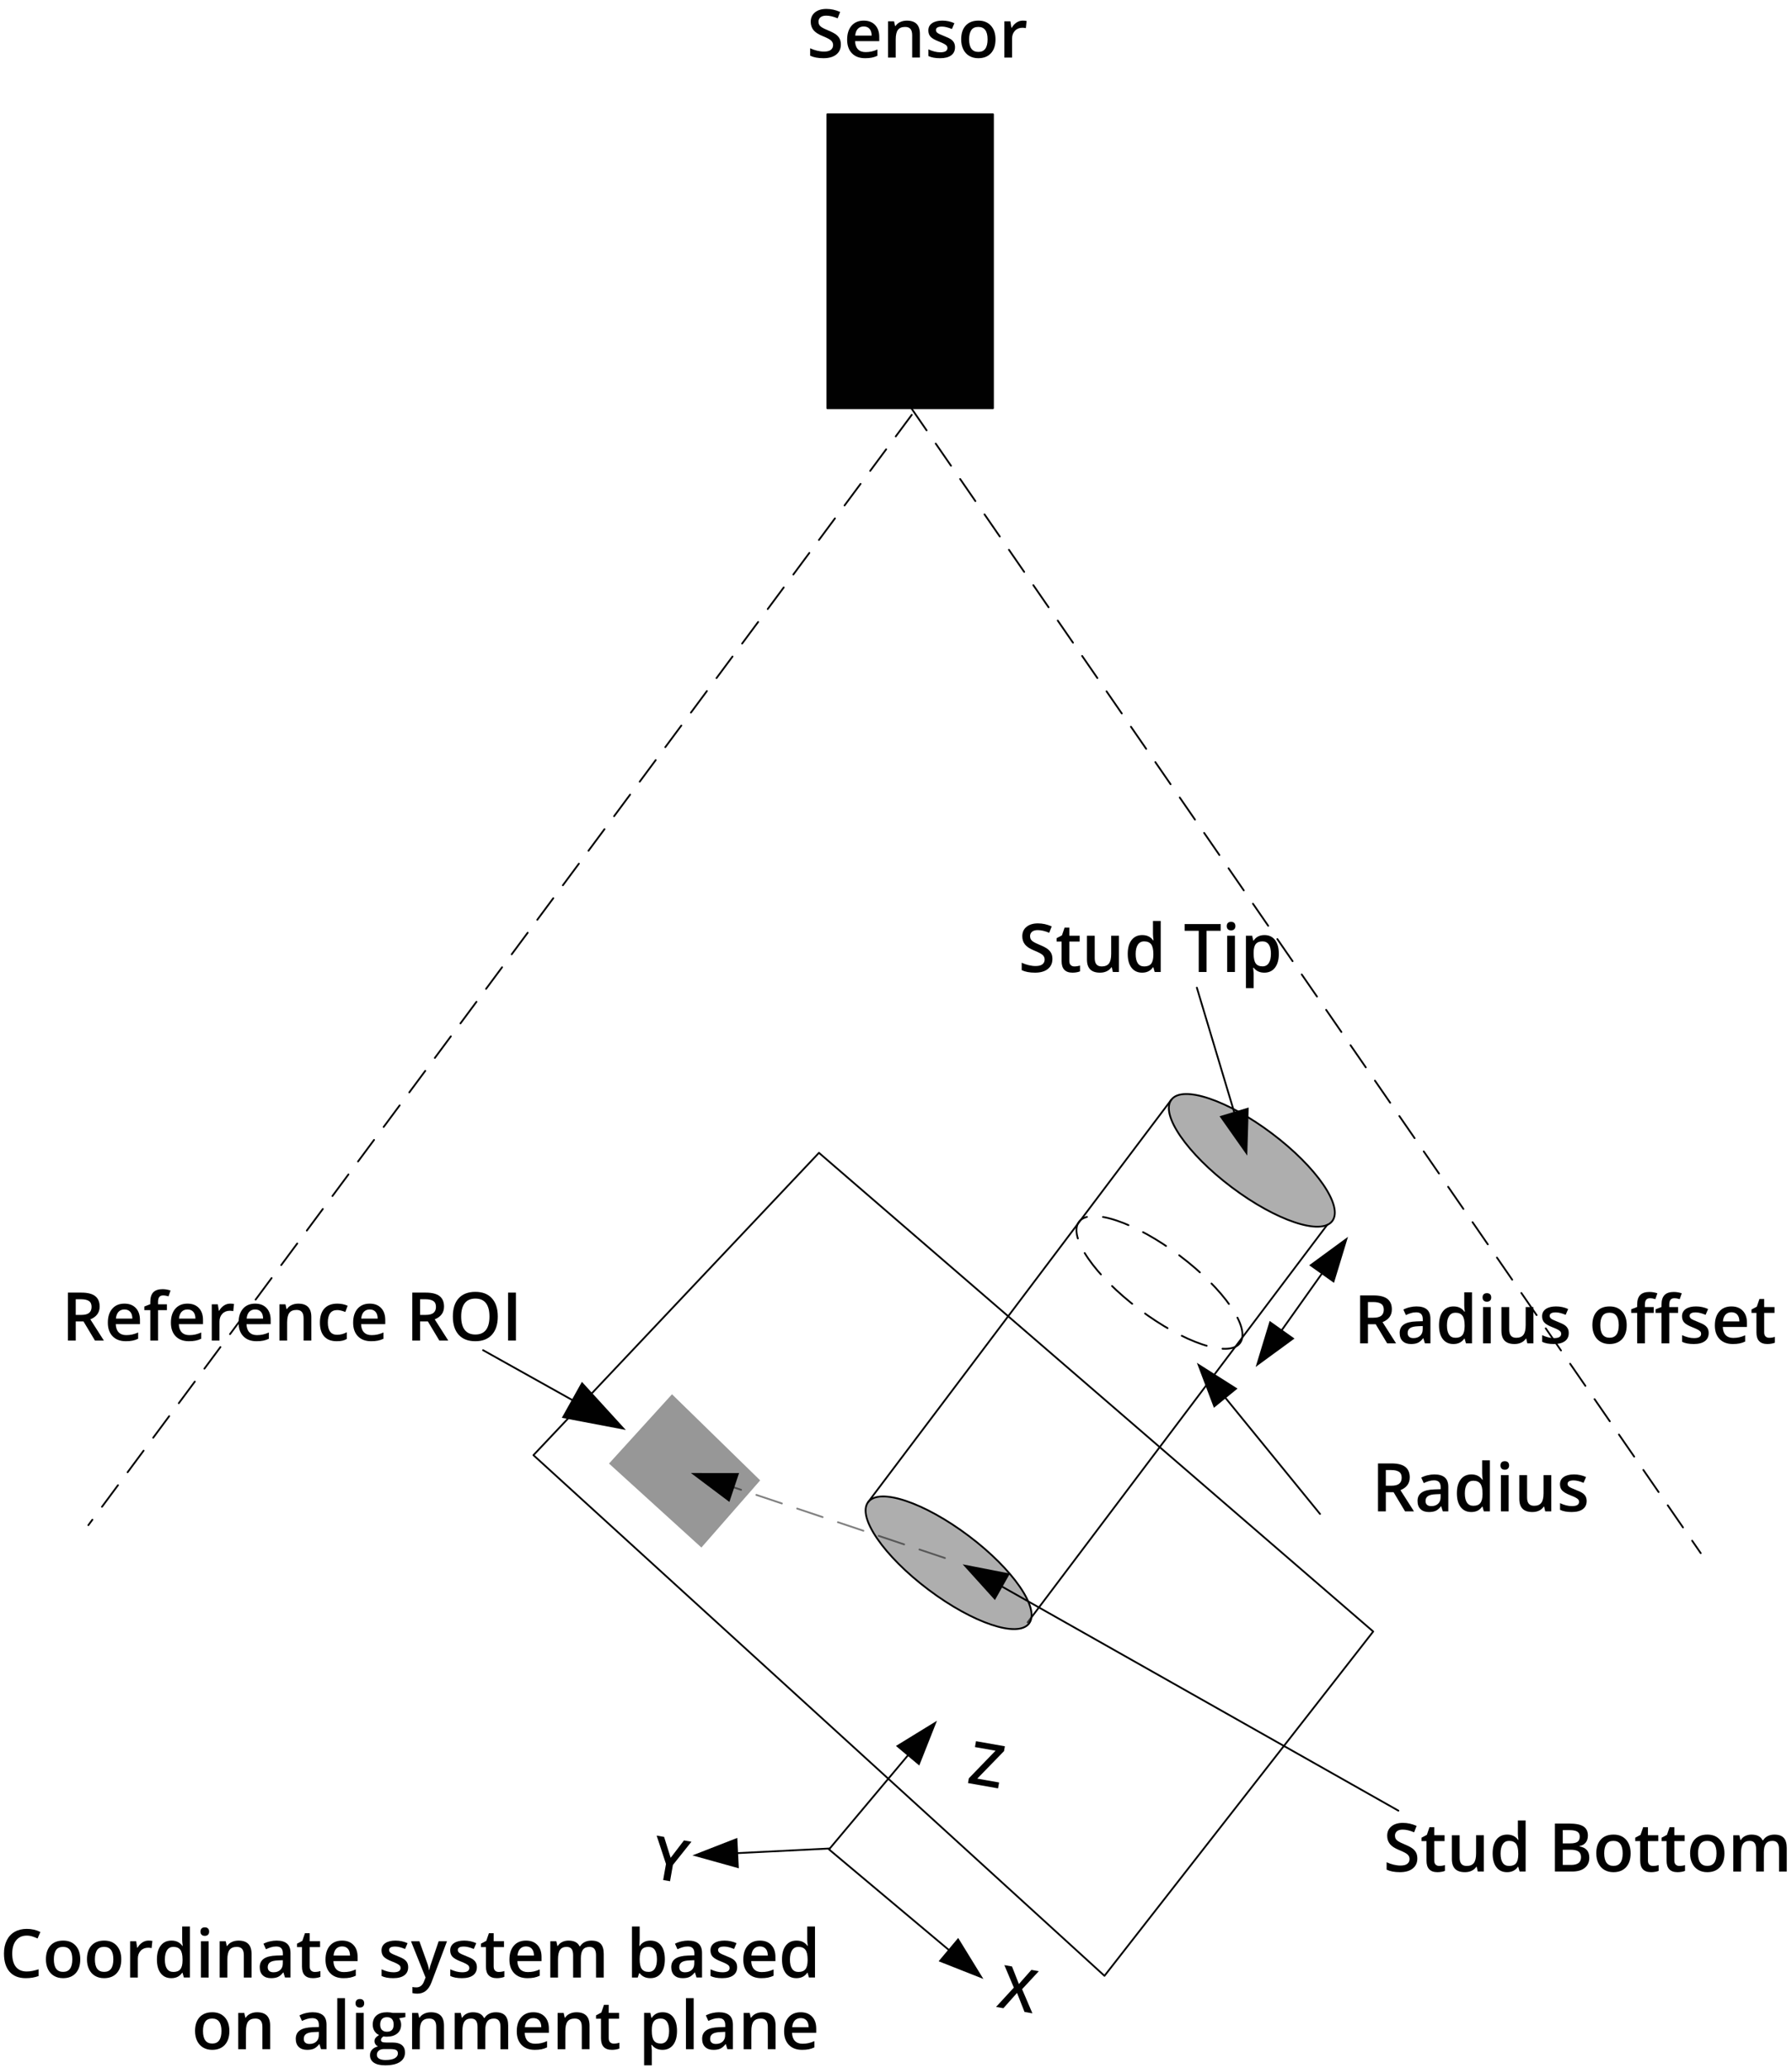 <?xml version="1.0" encoding="iso-8859-1"?>
<!-- Generator: Adobe Illustrator 15.1.0, SVG Export Plug-In . SVG Version: 6.00 Build 0)  -->
<!DOCTYPE svg PUBLIC "-//W3C//DTD SVG 1.1//EN" "http://www.w3.org/Graphics/SVG/1.1/DTD/svg11.dtd">
<svg version="1.1" id="Layer_1" xmlns="http://www.w3.org/2000/svg" xmlns:xlink="http://www.w3.org/1999/xlink" x="0px" y="0px"
	 width="320.16px" height="369.491px" viewBox="0 0 320.16 369.491" style="enable-background:new 0 0 320.16 369.491;"
	 xml:space="preserve">
<path style="opacity:0.498;fill-rule:evenodd;clip-rule:evenodd;fill:#5D5E5E;" d="M238.03,218.143
	c1.995-2.646-2.826-9.644-10.767-15.628c-7.941-5.984-15.996-8.689-17.99-6.042c-1.995,2.646,2.825,9.644,10.767,15.628
	S236.035,220.791,238.03,218.143L238.03,218.143z"/>
<path style="fill:none;stroke:#010101;stroke-width:0.32;stroke-linecap:round;stroke-linejoin:round;stroke-miterlimit:10;" d="
	M238.03,218.143c1.995-2.646-2.826-9.644-10.767-15.628c-7.941-5.984-15.996-8.689-17.99-6.042
	c-1.995,2.646,2.825,9.644,10.767,15.628S236.035,220.791,238.03,218.143L238.03,218.143z"/>
<line style="fill:none;stroke:#010101;stroke-width:0.32;stroke-linecap:round;stroke-linejoin:round;stroke-miterlimit:10;" x1="209.273" y1="196.473" x2="155.098" y2="268.368"/>
<line style="fill:none;stroke:#010101;stroke-width:0.32;stroke-linecap:round;stroke-linejoin:round;stroke-miterlimit:10;" x1="237.107" y1="218.846" x2="183.604" y2="289.849"/>
<path style="opacity:0.498;fill-rule:evenodd;clip-rule:evenodd;fill:#5D5E5E;" d="M183.855,290.039
	c1.994-2.647-2.826-9.645-10.768-15.629c-7.94-5.983-15.995-8.689-17.99-6.042s2.826,9.645,10.767,15.629
	C173.806,289.98,181.86,292.685,183.855,290.039L183.855,290.039z"/>
<path style="fill:none;stroke:#010101;stroke-width:0.32;stroke-linecap:round;stroke-linejoin:round;stroke-miterlimit:10;" d="
	M183.855,290.039c1.994-2.647-2.826-9.645-10.768-15.629c-7.94-5.983-15.995-8.689-17.99-6.042s2.826,9.645,10.767,15.629
	C173.806,289.98,181.86,292.685,183.855,290.039L183.855,290.039z"/>
<polyline style="fill:none;stroke:#010101;stroke-width:0.32;stroke-linecap:round;stroke-linejoin:round;stroke-miterlimit:10;" points="
	162.59,313.155 148.111,330.411 169.964,348.748 "/>
<polygon style="fill-rule:evenodd;clip-rule:evenodd;fill:#010101;" points="160.069,311.927 167.399,307.423 164.237,315.424 
	160.069,311.927 160.069,311.927 "/>
<polygon style="fill-rule:evenodd;clip-rule:evenodd;fill:#010101;" points="171.191,346.226 175.695,353.556 167.694,350.394 
	171.191,346.226 171.191,346.226 "/>
<line style="fill:none;stroke:#010101;stroke-width:0.32;stroke-linecap:round;stroke-linejoin:round;stroke-miterlimit:10;" x1="148.248" y1="330.248" x2="131.184" y2="331.105"/>
<polygon style="fill-rule:evenodd;clip-rule:evenodd;fill:#010101;" points="132,333.789 123.711,331.48 131.727,328.354 
	132,333.789 132,333.789 "/>
<g>
	<path style="fill:#010101;" d="M4.775,345.811c-0.805,0-1.438,0.285-1.898,0.855s-0.691,1.357-0.691,2.361
		c0,1.051,0.222,1.846,0.665,2.385s1.085,0.809,1.925,0.809c0.363,0,0.715-0.037,1.055-0.109s0.693-0.164,1.061-0.277v1.201
		c-0.672,0.254-1.434,0.381-2.285,0.381c-1.254,0-2.217-0.381-2.889-1.141s-1.008-1.846-1.008-3.26c0-0.891,0.163-1.67,0.489-2.338
		s0.798-1.18,1.415-1.535s1.342-0.533,2.174-0.533c0.875,0,1.684,0.184,2.426,0.551l-0.504,1.166
		c-0.289-0.137-0.595-0.258-0.917-0.361S5.131,345.811,4.775,345.811z"/>
	<path style="fill:#010101;" d="M14.338,350.047c0,1.059-0.271,1.885-0.814,2.479s-1.299,0.891-2.268,0.891
		c-0.605,0-1.141-0.137-1.605-0.41s-0.822-0.666-1.072-1.178s-0.375-1.105-0.375-1.781c0-1.051,0.27-1.871,0.809-2.461
		s1.299-0.885,2.279-0.885c0.938,0,1.68,0.301,2.227,0.904S14.338,349.024,14.338,350.047z M9.621,350.047
		c0,1.496,0.553,2.244,1.658,2.244c1.094,0,1.641-0.748,1.641-2.244c0-1.48-0.551-2.221-1.652-2.221
		c-0.578,0-0.997,0.191-1.257,0.574S9.621,349.333,9.621,350.047z"/>
	<path style="fill:#010101;" d="M21.668,350.047c0,1.059-0.271,1.885-0.814,2.479s-1.299,0.891-2.268,0.891
		c-0.605,0-1.141-0.137-1.605-0.41s-0.822-0.666-1.072-1.178s-0.375-1.105-0.375-1.781c0-1.051,0.27-1.871,0.809-2.461
		s1.299-0.885,2.279-0.885c0.938,0,1.68,0.301,2.227,0.904S21.668,349.024,21.668,350.047z M16.951,350.047
		c0,1.496,0.553,2.244,1.658,2.244c1.094,0,1.641-0.748,1.641-2.244c0-1.48-0.551-2.221-1.652-2.221
		c-0.578,0-0.997,0.191-1.257,0.574S16.951,349.333,16.951,350.047z"/>
	<path style="fill:#010101;" d="M26.536,346.702c0.277,0,0.506,0.02,0.686,0.059l-0.135,1.283c-0.195-0.047-0.398-0.07-0.609-0.07
		c-0.551,0-0.997,0.18-1.339,0.539s-0.513,0.826-0.513,1.4v3.387h-1.377v-6.48h1.078l0.182,1.143h0.07
		c0.215-0.387,0.495-0.693,0.841-0.92S26.138,346.702,26.536,346.702z"/>
	<path style="fill:#010101;" d="M30.608,353.417c-0.809,0-1.439-0.293-1.893-0.879s-0.68-1.408-0.68-2.467
		c0-1.063,0.229-1.891,0.688-2.482s1.095-0.887,1.907-0.887c0.852,0,1.5,0.314,1.945,0.943h0.07c-0.066-0.465-0.1-0.832-0.1-1.102
		v-2.361h1.383v9.117h-1.078l-0.24-0.85h-0.064C32.106,353.094,31.46,353.417,30.608,353.417z M30.978,352.303
		c0.566,0,0.979-0.16,1.236-0.479s0.391-0.834,0.398-1.549v-0.193c0-0.816-0.133-1.396-0.398-1.74s-0.682-0.516-1.248-0.516
		c-0.484,0-0.857,0.195-1.119,0.588s-0.393,0.953-0.393,1.68c0,0.719,0.127,1.266,0.381,1.643S30.47,352.303,30.978,352.303z"/>
	<path style="fill:#010101;" d="M35.817,345.102c0-0.246,0.067-0.436,0.202-0.568s0.327-0.199,0.577-0.199
		c0.242,0,0.431,0.066,0.565,0.199s0.202,0.322,0.202,0.568c0,0.234-0.067,0.418-0.202,0.553s-0.323,0.203-0.565,0.203
		c-0.25,0-0.442-0.068-0.577-0.203S35.817,345.336,35.817,345.102z M37.276,353.299h-1.377v-6.48h1.377V353.299z"/>
	<path style="fill:#010101;" d="M44.946,353.299h-1.383v-3.984c0-0.5-0.101-0.873-0.302-1.119s-0.521-0.369-0.958-0.369
		c-0.582,0-1.008,0.172-1.277,0.516s-0.404,0.92-0.404,1.729v3.229h-1.377v-6.48h1.078l0.193,0.85h0.07
		c0.195-0.309,0.473-0.547,0.832-0.715s0.758-0.252,1.195-0.252c1.555,0,2.332,0.791,2.332,2.373V353.299z"/>
	<path style="fill:#010101;" d="M50.917,353.299l-0.275-0.902h-0.047c-0.313,0.395-0.627,0.662-0.943,0.805
		s-0.723,0.215-1.219,0.215c-0.637,0-1.134-0.172-1.491-0.516s-0.536-0.83-0.536-1.459c0-0.668,0.248-1.172,0.744-1.512
		s1.252-0.525,2.268-0.557l1.119-0.035v-0.346c0-0.414-0.097-0.725-0.29-0.93s-0.493-0.307-0.899-0.307
		c-0.332,0-0.65,0.049-0.955,0.146s-0.598,0.213-0.879,0.346l-0.445-0.984c0.352-0.184,0.736-0.324,1.154-0.42
		s0.813-0.143,1.184-0.143c0.824,0,1.446,0.18,1.866,0.539s0.63,0.924,0.63,1.693v4.365H50.917z M48.866,352.362
		c0.5,0,0.901-0.141,1.204-0.42s0.454-0.67,0.454-1.174v-0.563l-0.832,0.035c-0.648,0.023-1.12,0.131-1.415,0.324
		s-0.442,0.49-0.442,0.889c0,0.289,0.086,0.512,0.258,0.67S48.522,352.362,48.866,352.362z"/>
	<path style="fill:#010101;" d="M56.236,352.303c0.336,0,0.672-0.053,1.008-0.158v1.037c-0.152,0.066-0.349,0.121-0.589,0.166
		s-0.489,0.068-0.747,0.068c-1.305,0-1.957-0.688-1.957-2.063v-3.492h-0.885v-0.609l0.949-0.504l0.469-1.371h0.85v1.441h1.846v1.043
		h-1.846v3.469c0,0.332,0.083,0.576,0.249,0.734S55.967,352.303,56.236,352.303z"/>
	<path style="fill:#010101;" d="M61.369,353.417c-1.008,0-1.796-0.295-2.364-0.883s-0.853-1.396-0.853-2.428
		c0-1.059,0.264-1.891,0.791-2.496s1.252-0.908,2.174-0.908c0.855,0,1.531,0.26,2.027,0.779s0.744,1.234,0.744,2.145v0.744H59.57
		c0.02,0.629,0.189,1.111,0.51,1.449s0.771,0.508,1.354,0.508c0.383,0,0.739-0.037,1.069-0.109s0.685-0.191,1.063-0.359v1.119
		c-0.336,0.16-0.676,0.273-1.02,0.34S61.811,353.417,61.369,353.417z M61.117,347.745c-0.438,0-0.788,0.139-1.052,0.416
		s-0.421,0.682-0.472,1.213h2.941c-0.008-0.535-0.137-0.941-0.387-1.217S61.555,347.745,61.117,347.745z"/>
	<path style="fill:#010101;" d="M72.924,351.454c0,0.633-0.23,1.117-0.691,1.455s-1.121,0.508-1.98,0.508
		c-0.863,0-1.557-0.131-2.08-0.393v-1.189c0.762,0.352,1.471,0.527,2.127,0.527c0.848,0,1.271-0.256,1.271-0.768
		c0-0.164-0.047-0.301-0.141-0.41s-0.248-0.223-0.463-0.34s-0.514-0.25-0.896-0.398c-0.746-0.289-1.251-0.578-1.515-0.867
		s-0.396-0.664-0.396-1.125c0-0.555,0.224-0.986,0.671-1.293s1.056-0.459,1.825-0.459c0.762,0,1.482,0.154,2.162,0.463l-0.445,1.037
		c-0.699-0.289-1.287-0.434-1.764-0.434c-0.727,0-1.09,0.207-1.09,0.621c0,0.203,0.095,0.375,0.284,0.516s0.603,0.334,1.239,0.58
		c0.535,0.207,0.924,0.396,1.166,0.568s0.422,0.369,0.539,0.594S72.924,351.141,72.924,351.454z"/>
	<path style="fill:#010101;" d="M73.428,346.819h1.5l1.318,3.674c0.199,0.523,0.332,1.016,0.398,1.477h0.047
		c0.035-0.215,0.1-0.477,0.193-0.783s0.59-1.762,1.488-4.367h1.488l-2.771,7.342c-0.504,1.348-1.344,2.021-2.52,2.021
		c-0.305,0-0.602-0.033-0.891-0.1v-1.09c0.207,0.047,0.443,0.07,0.709,0.07c0.664,0,1.131-0.385,1.4-1.154l0.24-0.609
		L73.428,346.819z"/>
	<path style="fill:#010101;" d="M85.198,351.454c0,0.633-0.23,1.117-0.691,1.455s-1.121,0.508-1.98,0.508
		c-0.863,0-1.557-0.131-2.08-0.393v-1.189c0.762,0.352,1.471,0.527,2.127,0.527c0.848,0,1.271-0.256,1.271-0.768
		c0-0.164-0.047-0.301-0.141-0.41s-0.248-0.223-0.463-0.34s-0.514-0.25-0.896-0.398c-0.746-0.289-1.251-0.578-1.515-0.867
		s-0.396-0.664-0.396-1.125c0-0.555,0.224-0.986,0.671-1.293s1.056-0.459,1.825-0.459c0.762,0,1.482,0.154,2.162,0.463l-0.445,1.037
		c-0.699-0.289-1.287-0.434-1.764-0.434c-0.727,0-1.09,0.207-1.09,0.621c0,0.203,0.095,0.375,0.284,0.516s0.603,0.334,1.239,0.58
		c0.535,0.207,0.924,0.396,1.166,0.568s0.422,0.369,0.539,0.594S85.198,351.141,85.198,351.454z"/>
	<path style="fill:#010101;" d="M89.101,352.303c0.336,0,0.672-0.053,1.008-0.158v1.037c-0.152,0.066-0.349,0.121-0.589,0.166
		s-0.489,0.068-0.747,0.068c-1.305,0-1.957-0.688-1.957-2.063v-3.492h-0.885v-0.609l0.949-0.504l0.469-1.371h0.85v1.441h1.846v1.043
		h-1.846v3.469c0,0.332,0.083,0.576,0.249,0.734S88.831,352.303,89.101,352.303z"/>
	<path style="fill:#010101;" d="M94.233,353.417c-1.008,0-1.796-0.295-2.364-0.883s-0.853-1.396-0.853-2.428
		c0-1.059,0.264-1.891,0.791-2.496s1.252-0.908,2.174-0.908c0.855,0,1.531,0.26,2.027,0.779s0.744,1.234,0.744,2.145v0.744h-4.318
		c0.02,0.629,0.189,1.111,0.51,1.449s0.771,0.508,1.354,0.508c0.383,0,0.739-0.037,1.069-0.109s0.685-0.191,1.063-0.359v1.119
		c-0.336,0.16-0.676,0.273-1.02,0.34S94.675,353.417,94.233,353.417z M93.981,347.745c-0.438,0-0.788,0.139-1.052,0.416
		s-0.421,0.682-0.472,1.213h2.941c-0.008-0.535-0.137-0.941-0.387-1.217S94.419,347.745,93.981,347.745z"/>
	<path style="fill:#010101;" d="M103.778,353.299h-1.383v-3.996c0-0.496-0.094-0.867-0.281-1.111s-0.48-0.365-0.879-0.365
		c-0.531,0-0.921,0.172-1.169,0.518s-0.372,0.922-0.372,1.727v3.229h-1.377v-6.48h1.078l0.193,0.85h0.07
		c0.18-0.309,0.44-0.547,0.782-0.715s0.718-0.252,1.128-0.252c0.996,0,1.656,0.34,1.98,1.02h0.094c0.191-0.32,0.461-0.57,0.809-0.75
		s0.746-0.27,1.195-0.27c0.773,0,1.337,0.195,1.69,0.586s0.53,0.986,0.53,1.787v4.225h-1.377v-3.996
		c0-0.496-0.095-0.867-0.284-1.111s-0.483-0.365-0.882-0.365c-0.535,0-0.927,0.166-1.175,0.5s-0.372,0.848-0.372,1.539V353.299z"/>
	<path style="fill:#010101;" d="M116.217,346.702c0.809,0,1.438,0.293,1.89,0.879s0.677,1.408,0.677,2.467
		c0,1.063-0.229,1.889-0.686,2.48s-1.092,0.889-1.904,0.889c-0.82,0-1.457-0.295-1.91-0.885h-0.094l-0.252,0.768h-1.031v-9.117
		h1.377v2.168c0,0.16-0.008,0.398-0.023,0.715s-0.027,0.518-0.035,0.604h0.059C114.721,347.024,115.365,346.702,116.217,346.702z
		 M115.859,347.827c-0.555,0-0.954,0.162-1.198,0.488s-0.37,0.873-0.378,1.639v0.094c0,0.789,0.125,1.359,0.375,1.713
		s0.658,0.531,1.225,0.531c0.488,0,0.858-0.193,1.11-0.58s0.378-0.945,0.378-1.676C117.371,348.563,116.867,347.827,115.859,347.827
		z"/>
	<path style="fill:#010101;" d="M124.438,353.299l-0.275-0.902h-0.047c-0.313,0.395-0.627,0.662-0.943,0.805
		s-0.723,0.215-1.219,0.215c-0.637,0-1.134-0.172-1.491-0.516s-0.536-0.83-0.536-1.459c0-0.668,0.248-1.172,0.744-1.512
		s1.252-0.525,2.268-0.557l1.119-0.035v-0.346c0-0.414-0.097-0.725-0.29-0.93s-0.493-0.307-0.899-0.307
		c-0.332,0-0.65,0.049-0.955,0.146s-0.598,0.213-0.879,0.346l-0.445-0.984c0.352-0.184,0.736-0.324,1.154-0.42
		s0.813-0.143,1.184-0.143c0.824,0,1.446,0.18,1.866,0.539s0.63,0.924,0.63,1.693v4.365H124.438z M122.387,352.362
		c0.5,0,0.901-0.141,1.204-0.42s0.454-0.67,0.454-1.174v-0.563l-0.832,0.035c-0.648,0.023-1.12,0.131-1.415,0.324
		s-0.442,0.49-0.442,0.889c0,0.289,0.086,0.512,0.258,0.67S122.043,352.362,122.387,352.362z"/>
	<path style="fill:#010101;" d="M131.697,351.454c0,0.633-0.23,1.117-0.691,1.455s-1.121,0.508-1.98,0.508
		c-0.863,0-1.557-0.131-2.08-0.393v-1.189c0.762,0.352,1.471,0.527,2.127,0.527c0.848,0,1.271-0.256,1.271-0.768
		c0-0.164-0.047-0.301-0.141-0.41s-0.248-0.223-0.463-0.34s-0.514-0.25-0.896-0.398c-0.746-0.289-1.251-0.578-1.515-0.867
		s-0.396-0.664-0.396-1.125c0-0.555,0.224-0.986,0.671-1.293s1.056-0.459,1.825-0.459c0.762,0,1.482,0.154,2.162,0.463l-0.445,1.037
		c-0.699-0.289-1.287-0.434-1.764-0.434c-0.727,0-1.09,0.207-1.09,0.621c0,0.203,0.095,0.375,0.284,0.516s0.603,0.334,1.239,0.58
		c0.535,0.207,0.924,0.396,1.166,0.568s0.422,0.369,0.539,0.594S131.697,351.141,131.697,351.454z"/>
	<path style="fill:#010101;" d="M136.016,353.417c-1.008,0-1.796-0.295-2.364-0.883s-0.853-1.396-0.853-2.428
		c0-1.059,0.264-1.891,0.791-2.496s1.252-0.908,2.174-0.908c0.855,0,1.531,0.26,2.027,0.779s0.744,1.234,0.744,2.145v0.744h-4.318
		c0.02,0.629,0.189,1.111,0.51,1.449s0.771,0.508,1.354,0.508c0.383,0,0.739-0.037,1.069-0.109s0.685-0.191,1.063-0.359v1.119
		c-0.336,0.16-0.676,0.273-1.02,0.34S136.457,353.417,136.016,353.417z M135.764,347.745c-0.438,0-0.788,0.139-1.052,0.416
		s-0.421,0.682-0.472,1.213h2.941c-0.008-0.535-0.137-0.941-0.387-1.217S136.201,347.745,135.764,347.745z"/>
	<path style="fill:#010101;" d="M142.285,353.417c-0.809,0-1.439-0.293-1.893-0.879s-0.68-1.408-0.68-2.467
		c0-1.063,0.229-1.891,0.688-2.482s1.095-0.887,1.907-0.887c0.852,0,1.5,0.314,1.945,0.943h0.07c-0.066-0.465-0.1-0.832-0.1-1.102
		v-2.361h1.383v9.117h-1.078l-0.24-0.85h-0.064C143.783,353.094,143.137,353.417,142.285,353.417z M142.654,352.303
		c0.566,0,0.979-0.16,1.236-0.479s0.391-0.834,0.398-1.549v-0.193c0-0.816-0.133-1.396-0.398-1.74s-0.682-0.516-1.248-0.516
		c-0.484,0-0.857,0.195-1.119,0.588s-0.393,0.953-0.393,1.68c0,0.719,0.127,1.266,0.381,1.643S142.146,352.303,142.654,352.303z"/>
</g>
<g>
	<path style="fill:#010101;" d="M40.982,362.852c0,1.059-0.271,1.885-0.814,2.479s-1.299,0.891-2.268,0.891
		c-0.605,0-1.141-0.137-1.605-0.41s-0.822-0.666-1.072-1.178s-0.375-1.105-0.375-1.781c0-1.051,0.27-1.871,0.809-2.461
		s1.299-0.885,2.279-0.885c0.938,0,1.68,0.301,2.227,0.904S40.982,361.829,40.982,362.852z M36.266,362.852
		c0,1.496,0.553,2.244,1.658,2.244c1.094,0,1.641-0.748,1.641-2.244c0-1.48-0.551-2.221-1.652-2.221
		c-0.578,0-0.997,0.191-1.257,0.574S36.266,362.137,36.266,362.852z"/>
	<path style="fill:#010101;" d="M48.266,366.104h-1.383v-3.984c0-0.5-0.101-0.873-0.302-1.119s-0.521-0.369-0.958-0.369
		c-0.582,0-1.008,0.172-1.277,0.516s-0.404,0.92-0.404,1.729v3.229h-1.377v-6.48h1.078l0.193,0.85h0.07
		c0.195-0.309,0.473-0.547,0.832-0.715s0.758-0.252,1.195-0.252c1.555,0,2.332,0.791,2.332,2.373V366.104z"/>
	<path style="fill:#010101;" d="M57.353,366.104l-0.275-0.902H57.03c-0.313,0.395-0.627,0.662-0.943,0.805s-0.723,0.215-1.219,0.215
		c-0.637,0-1.134-0.172-1.491-0.516s-0.536-0.83-0.536-1.459c0-0.668,0.248-1.172,0.744-1.512s1.252-0.525,2.268-0.557l1.119-0.035
		v-0.346c0-0.414-0.097-0.725-0.29-0.93s-0.493-0.307-0.899-0.307c-0.332,0-0.65,0.049-0.955,0.146s-0.598,0.213-0.879,0.346
		l-0.445-0.984c0.352-0.184,0.736-0.324,1.154-0.42s0.813-0.143,1.184-0.143c0.824,0,1.446,0.18,1.866,0.539s0.63,0.924,0.63,1.693
		v4.365H57.353z M55.302,365.167c0.5,0,0.901-0.141,1.204-0.42s0.454-0.67,0.454-1.174v-0.563l-0.832,0.035
		c-0.648,0.023-1.12,0.131-1.415,0.324s-0.442,0.49-0.442,0.889c0,0.289,0.086,0.512,0.258,0.67S54.958,365.167,55.302,365.167z"/>
	<path style="fill:#010101;" d="M61.636,366.104h-1.377v-9.117h1.377V366.104z"/>
	<path style="fill:#010101;" d="M63.522,357.907c0-0.246,0.067-0.436,0.202-0.568s0.327-0.199,0.577-0.199
		c0.242,0,0.431,0.066,0.565,0.199s0.202,0.322,0.202,0.568c0,0.234-0.067,0.418-0.202,0.553s-0.323,0.203-0.565,0.203
		c-0.25,0-0.442-0.068-0.577-0.203S63.522,358.141,63.522,357.907z M64.981,366.104h-1.377v-6.48h1.377V366.104z"/>
	<path style="fill:#010101;" d="M72.423,359.624v0.756l-1.107,0.205c0.102,0.137,0.186,0.305,0.252,0.504s0.1,0.41,0.1,0.633
		c0,0.668-0.23,1.193-0.691,1.576s-1.096,0.574-1.904,0.574c-0.207,0-0.395-0.016-0.563-0.047c-0.297,0.184-0.445,0.398-0.445,0.645
		c0,0.148,0.069,0.26,0.208,0.334s0.394,0.111,0.765,0.111h1.131c0.715,0,1.258,0.152,1.629,0.457s0.557,0.744,0.557,1.318
		c0,0.734-0.303,1.301-0.908,1.699s-1.48,0.598-2.625,0.598c-0.883,0-1.557-0.156-2.021-0.469s-0.697-0.758-0.697-1.336
		c0-0.398,0.126-0.734,0.378-1.006s0.604-0.459,1.058-0.564c-0.184-0.078-0.335-0.205-0.454-0.379s-0.179-0.355-0.179-0.547
		c0-0.242,0.068-0.447,0.205-0.615s0.34-0.334,0.609-0.498c-0.336-0.145-0.608-0.381-0.817-0.707s-0.313-0.707-0.313-1.145
		c0-0.703,0.222-1.248,0.665-1.635s1.075-0.58,1.896-0.58c0.184,0,0.376,0.012,0.577,0.037s0.353,0.053,0.454,0.08H72.423z
		 M67.331,367.112c0,0.297,0.134,0.525,0.401,0.686s0.644,0.24,1.128,0.24c0.75,0,1.309-0.107,1.676-0.322s0.551-0.5,0.551-0.855
		c0-0.281-0.101-0.482-0.302-0.602s-0.575-0.178-1.122-0.178H68.62c-0.395,0-0.708,0.092-0.94,0.277S67.331,366.795,67.331,367.112z
		 M67.923,361.721c0,0.406,0.104,0.719,0.313,0.938s0.509,0.328,0.899,0.328c0.797,0,1.195-0.426,1.195-1.277
		c0-0.422-0.099-0.748-0.296-0.977s-0.497-0.342-0.899-0.342c-0.398,0-0.7,0.113-0.905,0.34S67.923,361.288,67.923,361.721z"/>
	<path style="fill:#010101;" d="M79.325,366.104h-1.383v-3.984c0-0.5-0.101-0.873-0.302-1.119s-0.521-0.369-0.958-0.369
		c-0.582,0-1.008,0.172-1.277,0.516s-0.404,0.92-0.404,1.729v3.229h-1.377v-6.48h1.078l0.193,0.85h0.07
		c0.195-0.309,0.473-0.547,0.832-0.715s0.758-0.252,1.195-0.252c1.555,0,2.332,0.791,2.332,2.373V366.104z"/>
	<path style="fill:#010101;" d="M86.701,366.104h-1.383v-3.996c0-0.496-0.094-0.867-0.281-1.111s-0.48-0.365-0.879-0.365
		c-0.531,0-0.921,0.172-1.169,0.518s-0.372,0.922-0.372,1.727v3.229H81.24v-6.48h1.078l0.193,0.85h0.07
		c0.18-0.309,0.44-0.547,0.782-0.715s0.718-0.252,1.128-0.252c0.996,0,1.656,0.34,1.98,1.02h0.094c0.191-0.32,0.461-0.57,0.809-0.75
		s0.746-0.27,1.195-0.27c0.773,0,1.337,0.195,1.69,0.586s0.53,0.986,0.53,1.787v4.225h-1.377v-3.996
		c0-0.496-0.095-0.867-0.284-1.111s-0.483-0.365-0.882-0.365c-0.535,0-0.927,0.166-1.175,0.5s-0.372,0.848-0.372,1.539V366.104z"/>
	<path style="fill:#010101;" d="M95.543,366.221c-1.008,0-1.796-0.295-2.364-0.883s-0.853-1.396-0.853-2.428
		c0-1.059,0.264-1.891,0.791-2.496s1.252-0.908,2.174-0.908c0.855,0,1.531,0.26,2.027,0.779s0.744,1.234,0.744,2.145v0.744h-4.318
		c0.02,0.629,0.189,1.111,0.51,1.449s0.771,0.508,1.354,0.508c0.383,0,0.739-0.037,1.069-0.109s0.685-0.191,1.063-0.359v1.119
		c-0.336,0.16-0.676,0.273-1.02,0.34S95.984,366.221,95.543,366.221z M95.291,360.549c-0.438,0-0.788,0.139-1.052,0.416
		s-0.421,0.682-0.472,1.213h2.941c-0.008-0.535-0.137-0.941-0.387-1.217S95.729,360.549,95.291,360.549z"/>
	<path style="fill:#010101;" d="M105.328,366.104h-1.383v-3.984c0-0.5-0.101-0.873-0.302-1.119s-0.521-0.369-0.958-0.369
		c-0.582,0-1.008,0.172-1.277,0.516s-0.404,0.92-0.404,1.729v3.229h-1.377v-6.48h1.078l0.193,0.85h0.07
		c0.195-0.309,0.473-0.547,0.832-0.715s0.758-0.252,1.195-0.252c1.555,0,2.332,0.791,2.332,2.373V366.104z"/>
	<path style="fill:#010101;" d="M109.658,365.108c0.336,0,0.672-0.053,1.008-0.158v1.037c-0.152,0.066-0.349,0.121-0.589,0.166
		s-0.489,0.068-0.747,0.068c-1.305,0-1.957-0.688-1.957-2.063v-3.492h-0.885v-0.609l0.949-0.504l0.469-1.371h0.85v1.441h1.846v1.043
		h-1.846v3.469c0,0.332,0.083,0.576,0.249,0.734S109.389,365.108,109.658,365.108z"/>
	<path style="fill:#010101;" d="M118.364,366.221c-0.82,0-1.457-0.295-1.91-0.885h-0.082c0.055,0.547,0.082,0.879,0.082,0.996v2.654
		h-1.377v-9.363h1.113c0.031,0.121,0.096,0.41,0.193,0.867h0.07c0.43-0.656,1.074-0.984,1.934-0.984c0.809,0,1.438,0.293,1.89,0.879
		s0.677,1.408,0.677,2.467s-0.229,1.885-0.688,2.479S119.173,366.221,118.364,366.221z M118.03,360.631
		c-0.547,0-0.946,0.16-1.198,0.48s-0.378,0.832-0.378,1.535v0.205c0,0.789,0.125,1.359,0.375,1.713s0.658,0.531,1.225,0.531
		c0.477,0,0.844-0.195,1.102-0.586s0.387-0.947,0.387-1.67c0-0.727-0.128-1.277-0.384-1.65S118.526,360.631,118.03,360.631z"/>
	<path style="fill:#010101;" d="M123.931,366.104h-1.377v-9.117h1.377V366.104z"/>
	<path style="fill:#010101;" d="M129.954,366.104l-0.275-0.902h-0.047c-0.313,0.395-0.627,0.662-0.943,0.805
		s-0.723,0.215-1.219,0.215c-0.637,0-1.134-0.172-1.491-0.516s-0.536-0.83-0.536-1.459c0-0.668,0.248-1.172,0.744-1.512
		s1.252-0.525,2.268-0.557l1.119-0.035v-0.346c0-0.414-0.097-0.725-0.29-0.93s-0.493-0.307-0.899-0.307
		c-0.332,0-0.65,0.049-0.955,0.146s-0.598,0.213-0.879,0.346l-0.445-0.984c0.352-0.184,0.736-0.324,1.154-0.42
		s0.813-0.143,1.184-0.143c0.824,0,1.446,0.18,1.866,0.539s0.63,0.924,0.63,1.693v4.365H129.954z M127.903,365.167
		c0.5,0,0.901-0.141,1.204-0.42s0.454-0.67,0.454-1.174v-0.563l-0.832,0.035c-0.648,0.023-1.12,0.131-1.415,0.324
		s-0.442,0.49-0.442,0.889c0,0.289,0.086,0.512,0.258,0.67S127.56,365.167,127.903,365.167z"/>
	<path style="fill:#010101;" d="M138.562,366.104h-1.383v-3.984c0-0.5-0.101-0.873-0.302-1.119s-0.521-0.369-0.958-0.369
		c-0.582,0-1.008,0.172-1.277,0.516s-0.404,0.92-0.404,1.729v3.229h-1.377v-6.48h1.078l0.193,0.85h0.07
		c0.195-0.309,0.473-0.547,0.832-0.715s0.758-0.252,1.195-0.252c1.555,0,2.332,0.791,2.332,2.373V366.104z"/>
	<path style="fill:#010101;" d="M143.307,366.221c-1.008,0-1.796-0.295-2.364-0.883s-0.853-1.396-0.853-2.428
		c0-1.059,0.264-1.891,0.791-2.496s1.252-0.908,2.174-0.908c0.855,0,1.531,0.26,2.027,0.779s0.744,1.234,0.744,2.145v0.744h-4.318
		c0.02,0.629,0.189,1.111,0.51,1.449s0.771,0.508,1.354,0.508c0.383,0,0.739-0.037,1.069-0.109s0.685-0.191,1.063-0.359v1.119
		c-0.336,0.16-0.676,0.273-1.02,0.34S143.748,366.221,143.307,366.221z M143.055,360.549c-0.438,0-0.788,0.139-1.052,0.416
		s-0.421,0.682-0.472,1.213h2.941c-0.008-0.535-0.137-0.941-0.387-1.217S143.492,360.549,143.055,360.549z"/>
</g>
<polygon style="fill:none;stroke:#010101;stroke-width:0.32;stroke-linecap:round;stroke-linejoin:round;stroke-miterlimit:10;" points="
	146.316,205.962 245.338,291.484 197.327,352.999 95.305,259.976 146.316,205.962 146.316,205.962 "/>
<polygon style="fill-rule:evenodd;clip-rule:evenodd;fill:#010101;" points="147.816,20.417 177.406,20.417 177.406,72.93 
	147.816,72.93 147.816,20.417 "/>
<polygon style="fill:none;stroke:#010101;stroke-width:0.32;stroke-linecap:round;stroke-linejoin:round;stroke-miterlimit:10;" points="
	147.816,72.93 177.406,72.93 177.406,20.417 147.816,20.417 147.816,72.93 147.816,72.93 "/>
<line style="fill:none;stroke:#010101;stroke-width:0.32;stroke-linecap:round;stroke-linejoin:round;stroke-miterlimit:10;stroke-dasharray:4.8,2.88;" x1="162.896" y1="74.11" x2="15.788" y2="272.479"/>
<g>
	<path style="fill:#010101;" d="M184.452,359.699l-1.411-0.249l-1.337-3.398l-2.434,2.733l-1.314-0.231l3.175-3.449l-1.692-4.022
		l1.364,0.24l1.234,3.143l2.234-2.531l1.323,0.233l-2.985,3.219L184.452,359.699z"/>
</g>
<g>
	<path style="fill:#010101;" d="M119.82,331.912l2.378-3.109l1.334,0.235l-3.309,4.151l-0.513,2.909l-1.23-0.218l0.505-2.867
		l-1.671-5.071l1.334,0.235L119.82,331.912z"/>
</g>
<g>
	<path style="fill:#010101;" d="M178.311,319.506l-5.366-0.946l0.15-0.852l4.769-4.931l-3.678-0.648l0.186-1.052l5.16,0.91
		l-0.152,0.861l-4.781,4.918l3.898,0.688L178.311,319.506z"/>
</g>
<path style="fill:none;stroke:#010101;stroke-width:0.32;stroke-linecap:round;stroke-linejoin:round;stroke-miterlimit:10;stroke-dasharray:4.8,2.88;" d="
	M221.53,239.958c1.994-2.647-2.826-9.644-10.768-15.628c-7.94-5.984-15.995-8.689-17.99-6.043
	c-1.994,2.647,2.826,9.645,10.768,15.629C211.48,239.9,219.535,242.606,221.53,239.958L221.53,239.958z"/>
<g>
	<path style="fill:#010101;" d="M247.594,266.596v3.422h-1.4v-8.566h2.42c1.105,0,1.924,0.207,2.455,0.621s0.797,1.039,0.797,1.875
		c0,1.066-0.555,1.826-1.664,2.279l2.42,3.791h-1.594l-2.051-3.422H247.594z M247.594,265.436h0.973
		c0.652,0,1.125-0.121,1.418-0.363s0.439-0.602,0.439-1.078c0-0.484-0.158-0.832-0.475-1.043s-0.793-0.316-1.43-0.316h-0.926
		V265.436z"/>
	<path style="fill:#010101;" d="M257.771,270.018l-0.275-0.902h-0.047c-0.313,0.395-0.627,0.662-0.943,0.805
		s-0.723,0.215-1.219,0.215c-0.637,0-1.134-0.172-1.491-0.516s-0.536-0.83-0.536-1.459c0-0.668,0.248-1.172,0.744-1.512
		s1.252-0.525,2.268-0.557l1.119-0.035v-0.346c0-0.414-0.097-0.725-0.29-0.93s-0.493-0.307-0.899-0.307
		c-0.332,0-0.65,0.049-0.955,0.146s-0.598,0.213-0.879,0.346l-0.445-0.984c0.352-0.184,0.736-0.324,1.154-0.42
		s0.813-0.143,1.184-0.143c0.824,0,1.446,0.18,1.866,0.539s0.63,0.924,0.63,1.693v4.365H257.771z M255.721,269.081
		c0.5,0,0.901-0.141,1.204-0.42s0.454-0.67,0.454-1.174v-0.563l-0.832,0.035c-0.648,0.023-1.12,0.131-1.415,0.324
		s-0.442,0.49-0.442,0.889c0,0.289,0.086,0.512,0.258,0.67S255.377,269.081,255.721,269.081z"/>
	<path style="fill:#010101;" d="M262.863,270.135c-0.809,0-1.439-0.293-1.893-0.879s-0.68-1.408-0.68-2.467
		c0-1.063,0.229-1.891,0.688-2.482s1.095-0.887,1.907-0.887c0.852,0,1.5,0.314,1.945,0.943h0.07c-0.066-0.465-0.1-0.832-0.1-1.102
		v-2.361h1.383v9.117h-1.078l-0.24-0.85h-0.064C264.361,269.813,263.715,270.135,262.863,270.135z M263.232,269.022
		c0.566,0,0.979-0.16,1.236-0.479s0.391-0.834,0.398-1.549v-0.193c0-0.816-0.133-1.396-0.398-1.74s-0.682-0.516-1.248-0.516
		c-0.484,0-0.857,0.195-1.119,0.588s-0.393,0.953-0.393,1.68c0,0.719,0.127,1.266,0.381,1.643S262.725,269.022,263.232,269.022z"/>
	<path style="fill:#010101;" d="M268.071,261.821c0-0.246,0.067-0.436,0.202-0.568s0.327-0.199,0.577-0.199
		c0.242,0,0.431,0.066,0.565,0.199s0.202,0.322,0.202,0.568c0,0.234-0.067,0.418-0.202,0.553s-0.323,0.203-0.565,0.203
		c-0.25,0-0.442-0.068-0.577-0.203S268.071,262.055,268.071,261.821z M269.53,270.018h-1.377v-6.48h1.377V270.018z"/>
	<path style="fill:#010101;" d="M276.069,270.018l-0.193-0.85h-0.07c-0.191,0.301-0.464,0.537-0.817,0.709s-0.757,0.258-1.21,0.258
		c-0.785,0-1.371-0.195-1.758-0.586s-0.58-0.982-0.58-1.775v-4.236h1.389v3.996c0,0.496,0.102,0.867,0.305,1.115
		s0.521,0.373,0.955,0.373c0.578,0,1.003-0.174,1.274-0.52s0.407-0.924,0.407-1.736v-3.229h1.383v6.48H276.069z"/>
	<path style="fill:#010101;" d="M283.47,268.172c0,0.633-0.23,1.117-0.691,1.455s-1.121,0.508-1.98,0.508
		c-0.863,0-1.557-0.131-2.08-0.393v-1.189c0.762,0.352,1.471,0.527,2.127,0.527c0.848,0,1.271-0.256,1.271-0.768
		c0-0.164-0.047-0.301-0.141-0.41s-0.248-0.223-0.463-0.34s-0.514-0.25-0.896-0.398c-0.746-0.289-1.251-0.578-1.515-0.867
		s-0.396-0.664-0.396-1.125c0-0.555,0.224-0.986,0.671-1.293s1.056-0.459,1.825-0.459c0.762,0,1.482,0.154,2.162,0.463l-0.445,1.037
		c-0.699-0.289-1.287-0.434-1.764-0.434c-0.727,0-1.09,0.207-1.09,0.621c0,0.203,0.095,0.375,0.284,0.516s0.603,0.334,1.239,0.58
		c0.535,0.207,0.924,0.396,1.166,0.568s0.422,0.369,0.539,0.594S283.47,267.86,283.47,268.172z"/>
</g>
<line style="fill:none;stroke:#010101;stroke-width:0.32;stroke-linecap:round;stroke-linejoin:round;stroke-miterlimit:10;" x1="235.836" y1="270.479" x2="218.557" y2="249.272"/>
<polygon style="fill-rule:evenodd;clip-rule:evenodd;fill:#010101;" points="216.877,251.518 213.831,243.472 221.096,248.081 
	216.877,251.518 216.877,251.518 "/>
<line style="fill:none;stroke:#010101;stroke-width:0.32;stroke-linecap:round;stroke-linejoin:round;stroke-miterlimit:10;" x1="228.663" y1="238.121" x2="236.507" y2="227.068"/>
<polygon style="fill-rule:evenodd;clip-rule:evenodd;fill:#010101;" points="231.275,239.14 224.333,244.222 226.838,235.992 
	231.275,239.14 231.275,239.14 "/>
<polygon style="fill-rule:evenodd;clip-rule:evenodd;fill:#010101;" points="233.895,226.048 240.837,220.966 238.332,229.197 
	233.895,226.048 233.895,226.048 "/>
<g>
	<path style="fill:#010101;" d="M244.398,236.581v3.422h-1.4v-8.566h2.42c1.105,0,1.924,0.207,2.455,0.621s0.797,1.039,0.797,1.875
		c0,1.066-0.555,1.826-1.664,2.279l2.42,3.791h-1.594l-2.051-3.422H244.398z M244.398,235.42h0.973c0.652,0,1.125-0.121,1.418-0.363
		s0.439-0.602,0.439-1.078c0-0.484-0.158-0.832-0.475-1.043s-0.793-0.316-1.43-0.316h-0.926V235.42z"/>
	<path style="fill:#010101;" d="M254.576,240.002l-0.275-0.902h-0.047c-0.313,0.395-0.627,0.662-0.943,0.805
		s-0.723,0.215-1.219,0.215c-0.637,0-1.134-0.172-1.491-0.516s-0.536-0.83-0.536-1.459c0-0.668,0.248-1.172,0.744-1.512
		s1.252-0.525,2.268-0.557l1.119-0.035v-0.346c0-0.414-0.097-0.725-0.29-0.93s-0.493-0.307-0.899-0.307
		c-0.332,0-0.65,0.049-0.955,0.146s-0.598,0.213-0.879,0.346l-0.445-0.984c0.352-0.184,0.736-0.324,1.154-0.42
		s0.813-0.143,1.184-0.143c0.824,0,1.446,0.18,1.866,0.539s0.63,0.924,0.63,1.693v4.365H254.576z M252.525,239.065
		c0.5,0,0.901-0.141,1.204-0.42s0.454-0.67,0.454-1.174v-0.563l-0.832,0.035c-0.648,0.023-1.12,0.131-1.415,0.324
		s-0.442,0.49-0.442,0.889c0,0.289,0.086,0.512,0.258,0.67S252.182,239.065,252.525,239.065z"/>
	<path style="fill:#010101;" d="M259.668,240.12c-0.809,0-1.439-0.293-1.893-0.879s-0.68-1.408-0.68-2.467
		c0-1.063,0.229-1.891,0.688-2.482s1.095-0.887,1.907-0.887c0.852,0,1.5,0.314,1.945,0.943h0.07c-0.066-0.465-0.1-0.832-0.1-1.102
		v-2.361h1.383v9.117h-1.078l-0.24-0.85h-0.064C261.166,239.797,260.52,240.12,259.668,240.12z M260.037,239.006
		c0.566,0,0.979-0.16,1.236-0.479s0.391-0.834,0.398-1.549v-0.193c0-0.816-0.133-1.396-0.398-1.74s-0.682-0.516-1.248-0.516
		c-0.484,0-0.857,0.195-1.119,0.588s-0.393,0.953-0.393,1.68c0,0.719,0.127,1.266,0.381,1.643S259.529,239.006,260.037,239.006z"/>
	<path style="fill:#010101;" d="M264.876,231.805c0-0.246,0.067-0.436,0.202-0.568s0.327-0.199,0.577-0.199
		c0.242,0,0.431,0.066,0.565,0.199s0.202,0.322,0.202,0.568c0,0.234-0.067,0.418-0.202,0.553s-0.323,0.203-0.565,0.203
		c-0.25,0-0.442-0.068-0.577-0.203S264.876,232.04,264.876,231.805z M266.335,240.002h-1.377v-6.48h1.377V240.002z"/>
	<path style="fill:#010101;" d="M272.874,240.002l-0.193-0.85h-0.07c-0.191,0.301-0.464,0.537-0.817,0.709s-0.757,0.258-1.21,0.258
		c-0.785,0-1.371-0.195-1.758-0.586s-0.58-0.982-0.58-1.775v-4.236h1.389v3.996c0,0.496,0.102,0.867,0.305,1.115
		s0.521,0.373,0.955,0.373c0.578,0,1.003-0.174,1.274-0.52s0.407-0.924,0.407-1.736v-3.229h1.383v6.48H272.874z"/>
	<path style="fill:#010101;" d="M280.274,238.157c0,0.633-0.23,1.117-0.691,1.455s-1.121,0.508-1.98,0.508
		c-0.863,0-1.557-0.131-2.08-0.393v-1.189c0.762,0.352,1.471,0.527,2.127,0.527c0.848,0,1.271-0.256,1.271-0.768
		c0-0.164-0.047-0.301-0.141-0.41s-0.248-0.223-0.463-0.34s-0.514-0.25-0.896-0.398c-0.746-0.289-1.251-0.578-1.515-0.867
		s-0.396-0.664-0.396-1.125c0-0.555,0.224-0.986,0.671-1.293s1.056-0.459,1.825-0.459c0.762,0,1.482,0.154,2.162,0.463l-0.445,1.037
		c-0.699-0.289-1.287-0.434-1.764-0.434c-0.727,0-1.09,0.207-1.09,0.621c0,0.203,0.095,0.375,0.284,0.516s0.603,0.334,1.239,0.58
		c0.535,0.207,0.924,0.396,1.166,0.568s0.422,0.369,0.539,0.594S280.274,237.844,280.274,238.157z"/>
	<path style="fill:#010101;" d="M290.628,236.75c0,1.059-0.271,1.885-0.814,2.479s-1.299,0.891-2.268,0.891
		c-0.605,0-1.141-0.137-1.605-0.41s-0.822-0.666-1.072-1.178s-0.375-1.105-0.375-1.781c0-1.051,0.27-1.871,0.809-2.461
		s1.299-0.885,2.279-0.885c0.938,0,1.68,0.301,2.227,0.904S290.628,235.727,290.628,236.75z M285.911,236.75
		c0,1.496,0.553,2.244,1.658,2.244c1.094,0,1.641-0.748,1.641-2.244c0-1.48-0.551-2.221-1.652-2.221
		c-0.578,0-0.997,0.191-1.257,0.574S285.911,236.036,285.911,236.75z"/>
	<path style="fill:#010101;" d="M295.461,234.565h-1.582v5.438h-1.383v-5.438h-1.066v-0.645l1.066-0.422v-0.422
		c0-0.766,0.18-1.334,0.539-1.703s0.908-0.553,1.646-0.553c0.484,0,0.961,0.08,1.43,0.24l-0.363,1.043
		c-0.34-0.109-0.664-0.164-0.973-0.164c-0.313,0-0.54,0.096-0.683,0.289s-0.214,0.484-0.214,0.871v0.422h1.582V234.565z
		 M299.814,234.565h-1.582v5.438h-1.383v-5.438h-1.066v-0.645l1.066-0.422v-0.422c0-0.766,0.18-1.334,0.539-1.703
		s0.908-0.553,1.646-0.553c0.484,0,0.961,0.08,1.43,0.24l-0.363,1.043c-0.34-0.109-0.664-0.164-0.973-0.164
		c-0.313,0-0.54,0.096-0.683,0.289s-0.214,0.484-0.214,0.871v0.422h1.582V234.565z"/>
	<path style="fill:#010101;" d="M305.275,238.157c0,0.633-0.23,1.117-0.691,1.455s-1.121,0.508-1.98,0.508
		c-0.863,0-1.557-0.131-2.08-0.393v-1.189c0.762,0.352,1.471,0.527,2.127,0.527c0.848,0,1.271-0.256,1.271-0.768
		c0-0.164-0.047-0.301-0.141-0.41s-0.248-0.223-0.463-0.34s-0.514-0.25-0.896-0.398c-0.746-0.289-1.251-0.578-1.515-0.867
		s-0.396-0.664-0.396-1.125c0-0.555,0.224-0.986,0.671-1.293s1.056-0.459,1.825-0.459c0.762,0,1.482,0.154,2.162,0.463l-0.445,1.037
		c-0.699-0.289-1.287-0.434-1.764-0.434c-0.727,0-1.09,0.207-1.09,0.621c0,0.203,0.095,0.375,0.284,0.516s0.603,0.334,1.239,0.58
		c0.535,0.207,0.924,0.396,1.166,0.568s0.422,0.369,0.539,0.594S305.275,237.844,305.275,238.157z"/>
	<path style="fill:#010101;" d="M309.594,240.12c-1.008,0-1.796-0.295-2.364-0.883s-0.853-1.396-0.853-2.428
		c0-1.059,0.264-1.891,0.791-2.496s1.252-0.908,2.174-0.908c0.855,0,1.531,0.26,2.027,0.779s0.744,1.234,0.744,2.145v0.744h-4.318
		c0.02,0.629,0.189,1.111,0.51,1.449s0.771,0.508,1.354,0.508c0.383,0,0.739-0.037,1.069-0.109s0.685-0.191,1.063-0.359v1.119
		c-0.336,0.16-0.676,0.273-1.02,0.34S310.035,240.12,309.594,240.12z M309.342,234.448c-0.438,0-0.788,0.139-1.052,0.416
		s-0.421,0.682-0.472,1.213h2.941c-0.008-0.535-0.137-0.941-0.387-1.217S309.779,234.448,309.342,234.448z"/>
	<path style="fill:#010101;" d="M316.092,239.006c0.336,0,0.672-0.053,1.008-0.158v1.037c-0.152,0.066-0.349,0.121-0.589,0.166
		s-0.489,0.068-0.747,0.068c-1.305,0-1.957-0.688-1.957-2.063v-3.492h-0.885v-0.609l0.949-0.504l0.469-1.371h0.85v1.441h1.846v1.043
		h-1.846v3.469c0,0.332,0.083,0.576,0.249,0.734S315.822,239.006,316.092,239.006z"/>
</g>
<g>
	<path style="fill:#010101;" d="M150.227,7.957c0,0.762-0.275,1.359-0.826,1.793s-1.311,0.65-2.279,0.65s-1.762-0.15-2.379-0.451
		V8.625c0.391,0.184,0.806,0.328,1.245,0.434s0.849,0.158,1.228,0.158c0.555,0,0.964-0.105,1.228-0.316s0.396-0.494,0.396-0.85
		c0-0.32-0.121-0.592-0.363-0.814s-0.742-0.486-1.5-0.791c-0.781-0.316-1.332-0.678-1.652-1.084s-0.48-0.895-0.48-1.465
		c0-0.715,0.254-1.277,0.762-1.688s1.189-0.615,2.045-0.615c0.82,0,1.637,0.18,2.449,0.539l-0.445,1.143
		c-0.762-0.32-1.441-0.48-2.039-0.48c-0.453,0-0.797,0.099-1.031,0.296s-0.352,0.458-0.352,0.782c0,0.223,0.047,0.413,0.141,0.571
		s0.248,0.308,0.463,0.448s0.602,0.326,1.16,0.557c0.629,0.262,1.09,0.506,1.383,0.732s0.508,0.482,0.645,0.768
		S150.227,7.57,150.227,7.957z"/>
	<path style="fill:#010101;" d="M154.568,10.4c-1.008,0-1.796-0.294-2.364-0.882s-0.853-1.397-0.853-2.429
		c0-1.059,0.264-1.891,0.791-2.496s1.252-0.908,2.174-0.908c0.855,0,1.531,0.26,2.027,0.779s0.744,1.234,0.744,2.145v0.744h-4.318
		c0.02,0.629,0.189,1.112,0.51,1.45s0.771,0.507,1.354,0.507c0.383,0,0.739-0.036,1.069-0.108s0.685-0.192,1.063-0.36v1.119
		c-0.336,0.16-0.676,0.273-1.02,0.34S155.01,10.4,154.568,10.4z M154.316,4.729c-0.438,0-0.788,0.139-1.052,0.416
		s-0.421,0.682-0.472,1.213h2.941c-0.008-0.535-0.137-0.94-0.387-1.216S154.754,4.729,154.316,4.729z"/>
	<path style="fill:#010101;" d="M164.354,10.283h-1.383V6.299c0-0.5-0.101-0.873-0.302-1.119s-0.521-0.369-0.958-0.369
		c-0.582,0-1.008,0.172-1.277,0.516s-0.404,0.92-0.404,1.729v3.229h-1.377v-6.48h1.078l0.193,0.85h0.07
		c0.195-0.309,0.473-0.547,0.832-0.715s0.758-0.252,1.195-0.252c1.555,0,2.332,0.791,2.332,2.373V10.283z"/>
	<path style="fill:#010101;" d="M170.622,8.438c0,0.633-0.23,1.118-0.691,1.456s-1.121,0.507-1.98,0.507
		c-0.863,0-1.557-0.131-2.08-0.393V8.818c0.762,0.352,1.471,0.527,2.127,0.527c0.848,0,1.271-0.256,1.271-0.768
		c0-0.164-0.047-0.301-0.141-0.41s-0.248-0.223-0.463-0.34s-0.514-0.25-0.896-0.398c-0.746-0.289-1.251-0.578-1.515-0.867
		s-0.396-0.664-0.396-1.125c0-0.555,0.224-0.985,0.671-1.292s1.056-0.46,1.825-0.46c0.762,0,1.482,0.154,2.162,0.463l-0.445,1.037
		c-0.699-0.289-1.287-0.434-1.764-0.434c-0.727,0-1.09,0.207-1.09,0.621c0,0.203,0.095,0.375,0.284,0.516s0.603,0.334,1.239,0.58
		c0.535,0.207,0.924,0.396,1.166,0.568s0.422,0.37,0.539,0.595S170.622,8.125,170.622,8.438z"/>
	<path style="fill:#010101;" d="M177.858,7.031c0,1.059-0.271,1.885-0.814,2.479s-1.299,0.891-2.268,0.891
		c-0.605,0-1.141-0.137-1.605-0.41s-0.822-0.666-1.072-1.178s-0.375-1.105-0.375-1.781c0-1.051,0.27-1.871,0.809-2.461
		s1.299-0.885,2.279-0.885c0.938,0,1.68,0.302,2.227,0.905S177.858,6.008,177.858,7.031z M173.142,7.031
		c0,1.496,0.553,2.244,1.658,2.244c1.094,0,1.641-0.748,1.641-2.244c0-1.48-0.551-2.221-1.652-2.221
		c-0.578,0-0.997,0.191-1.257,0.574S173.142,6.316,173.142,7.031z"/>
	<path style="fill:#010101;" d="M182.728,3.686c0.277,0,0.506,0.02,0.686,0.059l-0.135,1.283c-0.195-0.047-0.398-0.07-0.609-0.07
		c-0.551,0-0.997,0.18-1.339,0.539s-0.513,0.826-0.513,1.4v3.387h-1.377v-6.48h1.078l0.182,1.143h0.07
		c0.215-0.387,0.495-0.693,0.841-0.92S182.329,3.686,182.728,3.686z"/>
</g>
<polygon style="opacity:0.498;fill-rule:evenodd;clip-rule:evenodd;fill:#303030;" points="108.808,261.476 125.312,276.48 
	135.814,264.477 120.061,249.098 108.808,261.476 108.808,261.476 "/>
<line style="opacity:0.498;fill:none;stroke:#010101;stroke-width:0.32;stroke-linecap:round;stroke-linejoin:round;stroke-miterlimit:10;stroke-dasharray:4.8,2.88;" x1="168.821" y1="278.356" x2="130.531" y2="265.539"/>
<polygon style="fill-rule:evenodd;clip-rule:evenodd;fill:#010101;" points="130.313,268.334 123.436,263.165 132.04,263.175 
	130.313,268.334 130.313,268.334 "/>
<g>
	<path style="fill:#010101;" d="M13.531,236.081v3.422h-1.4v-8.566h2.42c1.105,0,1.924,0.207,2.455,0.621s0.797,1.039,0.797,1.875
		c0,1.066-0.555,1.826-1.664,2.279l2.42,3.791h-1.594l-2.051-3.422H13.531z M13.531,234.92h0.973c0.652,0,1.125-0.121,1.418-0.363
		s0.439-0.602,0.439-1.078c0-0.484-0.158-0.832-0.475-1.043s-0.793-0.316-1.43-0.316h-0.926V234.92z"/>
	<path style="fill:#010101;" d="M22.484,239.62c-1.008,0-1.796-0.295-2.364-0.883s-0.853-1.396-0.853-2.428
		c0-1.059,0.264-1.891,0.791-2.496s1.252-0.908,2.174-0.908c0.855,0,1.531,0.26,2.027,0.779s0.744,1.234,0.744,2.145v0.744h-4.318
		c0.02,0.629,0.189,1.111,0.51,1.449s0.771,0.508,1.354,0.508c0.383,0,0.739-0.037,1.069-0.109s0.685-0.191,1.063-0.359v1.119
		c-0.336,0.16-0.676,0.273-1.02,0.34S22.926,239.62,22.484,239.62z M22.232,233.948c-0.438,0-0.788,0.139-1.052,0.416
		s-0.421,0.682-0.472,1.213h2.941c-0.008-0.535-0.137-0.941-0.387-1.217S22.67,233.948,22.232,233.948z"/>
	<path style="fill:#010101;" d="M29.82,234.065h-1.582v5.438h-1.383v-5.438h-1.066v-0.645l1.066-0.422v-0.422
		c0-0.766,0.18-1.334,0.539-1.703s0.908-0.553,1.646-0.553c0.484,0,0.961,0.08,1.43,0.24l-0.363,1.043
		c-0.34-0.109-0.664-0.164-0.973-0.164c-0.313,0-0.54,0.096-0.683,0.289s-0.214,0.484-0.214,0.871v0.422h1.582V234.065z"/>
	<path style="fill:#010101;" d="M33.751,239.62c-1.008,0-1.796-0.295-2.364-0.883s-0.853-1.396-0.853-2.428
		c0-1.059,0.264-1.891,0.791-2.496s1.252-0.908,2.174-0.908c0.855,0,1.531,0.26,2.027,0.779s0.744,1.234,0.744,2.145v0.744h-4.318
		c0.02,0.629,0.189,1.111,0.51,1.449s0.771,0.508,1.354,0.508c0.383,0,0.739-0.037,1.069-0.109s0.685-0.191,1.063-0.359v1.119
		c-0.336,0.16-0.676,0.273-1.02,0.34S34.192,239.62,33.751,239.62z M33.499,233.948c-0.438,0-0.788,0.139-1.052,0.416
		s-0.421,0.682-0.472,1.213h2.941c-0.008-0.535-0.137-0.941-0.387-1.217S33.937,233.948,33.499,233.948z"/>
	<path style="fill:#010101;" d="M41.122,232.905c0.277,0,0.506,0.02,0.686,0.059l-0.135,1.283c-0.195-0.047-0.398-0.07-0.609-0.07
		c-0.551,0-0.997,0.18-1.339,0.539s-0.513,0.826-0.513,1.4v3.387h-1.377v-6.48h1.078l0.182,1.143h0.07
		c0.215-0.387,0.495-0.693,0.841-0.92S40.724,232.905,41.122,232.905z"/>
	<path style="fill:#010101;" d="M45.839,239.62c-1.008,0-1.796-0.295-2.364-0.883s-0.853-1.396-0.853-2.428
		c0-1.059,0.264-1.891,0.791-2.496s1.252-0.908,2.174-0.908c0.855,0,1.531,0.26,2.027,0.779s0.744,1.234,0.744,2.145v0.744H44.04
		c0.02,0.629,0.189,1.111,0.51,1.449s0.771,0.508,1.354,0.508c0.383,0,0.739-0.037,1.069-0.109s0.685-0.191,1.063-0.359v1.119
		c-0.336,0.16-0.676,0.273-1.02,0.34S46.28,239.62,45.839,239.62z M45.587,233.948c-0.438,0-0.788,0.139-1.052,0.416
		s-0.421,0.682-0.472,1.213h2.941c-0.008-0.535-0.137-0.941-0.387-1.217S46.024,233.948,45.587,233.948z"/>
	<path style="fill:#010101;" d="M55.624,239.502h-1.383v-3.984c0-0.5-0.101-0.873-0.302-1.119s-0.521-0.369-0.958-0.369
		c-0.582,0-1.008,0.172-1.277,0.516s-0.404,0.92-0.404,1.729v3.229h-1.377v-6.48h1.078l0.193,0.85h0.07
		c0.195-0.309,0.473-0.547,0.832-0.715s0.758-0.252,1.195-0.252c1.555,0,2.332,0.791,2.332,2.373V239.502z"/>
	<path style="fill:#010101;" d="M60.153,239.62c-0.98,0-1.726-0.287-2.235-0.859s-0.765-1.393-0.765-2.463
		c0-1.09,0.267-1.928,0.8-2.514s1.304-0.879,2.312-0.879c0.684,0,1.299,0.127,1.846,0.381l-0.416,1.107
		c-0.582-0.227-1.063-0.34-1.441-0.34c-1.121,0-1.682,0.744-1.682,2.232c0,0.727,0.14,1.271,0.419,1.637s0.688,0.549,1.228,0.549
		c0.613,0,1.193-0.152,1.74-0.457v1.201c-0.246,0.145-0.509,0.248-0.788,0.311S60.552,239.62,60.153,239.62z"/>
	<path style="fill:#010101;" d="M66.311,239.62c-1.008,0-1.796-0.295-2.364-0.883s-0.853-1.396-0.853-2.428
		c0-1.059,0.264-1.891,0.791-2.496s1.252-0.908,2.174-0.908c0.855,0,1.531,0.26,2.027,0.779s0.744,1.234,0.744,2.145v0.744h-4.318
		c0.02,0.629,0.189,1.111,0.51,1.449s0.771,0.508,1.354,0.508c0.383,0,0.739-0.037,1.069-0.109s0.685-0.191,1.063-0.359v1.119
		c-0.336,0.16-0.676,0.273-1.02,0.34S66.752,239.62,66.311,239.62z M66.059,233.948c-0.438,0-0.788,0.139-1.052,0.416
		s-0.421,0.682-0.472,1.213h2.941c-0.008-0.535-0.137-0.941-0.387-1.217S66.496,233.948,66.059,233.948z"/>
	<path style="fill:#010101;" d="M75.059,236.081v3.422h-1.4v-8.566h2.42c1.105,0,1.924,0.207,2.455,0.621s0.797,1.039,0.797,1.875
		c0,1.066-0.555,1.826-1.664,2.279l2.42,3.791h-1.594l-2.051-3.422H75.059z M75.059,234.92h0.973c0.652,0,1.125-0.121,1.418-0.363
		s0.439-0.602,0.439-1.078c0-0.484-0.158-0.832-0.475-1.043s-0.793-0.316-1.43-0.316h-0.926V234.92z"/>
	<path style="fill:#010101;" d="M88.934,235.208c0,1.395-0.349,2.479-1.046,3.252s-1.685,1.16-2.962,1.16
		c-1.293,0-2.286-0.385-2.979-1.152s-1.04-1.857-1.04-3.271s0.349-2.5,1.046-3.258s1.692-1.137,2.985-1.137
		c1.273,0,2.258,0.385,2.953,1.154S88.934,233.809,88.934,235.208z M82.395,235.208c0,1.055,0.213,1.854,0.639,2.398
		s1.057,0.818,1.893,0.818c0.832,0,1.46-0.27,1.884-0.809s0.636-1.342,0.636-2.408c0-1.051-0.21-1.848-0.63-2.391
		s-1.046-0.814-1.878-0.814c-0.84,0-1.474,0.271-1.901,0.814S82.395,234.157,82.395,235.208z"/>
	<path style="fill:#010101;" d="M90.772,239.502v-8.566h1.4v8.566H90.772z"/>
</g>
<line style="fill:none;stroke:#010101;stroke-width:0.32;stroke-linecap:round;stroke-linejoin:round;stroke-miterlimit:10;" x1="86.303" y1="241.221" x2="102.973" y2="250.537"/>
<polygon style="fill-rule:evenodd;clip-rule:evenodd;fill:#010101;" points="103.965,246.875 111.809,255.475 100.374,253.301 
	103.965,246.875 103.965,246.875 "/>
<line style="fill:none;stroke:#010101;stroke-width:0.32;stroke-linecap:round;stroke-linejoin:round;stroke-miterlimit:10;stroke-dasharray:4.8,2.88;" x1="162.819" y1="72.93" x2="303.851" y2="277.48"/>
<g>
	<path style="fill:#010101;" d="M253.219,332.036c0,0.762-0.275,1.359-0.826,1.793s-1.311,0.65-2.279,0.65s-1.762-0.15-2.379-0.451
		v-1.324c0.391,0.184,0.806,0.328,1.245,0.434s0.849,0.158,1.228,0.158c0.555,0,0.964-0.105,1.228-0.316s0.396-0.494,0.396-0.85
		c0-0.32-0.121-0.592-0.363-0.814s-0.742-0.486-1.5-0.791c-0.781-0.316-1.332-0.678-1.652-1.084s-0.48-0.895-0.48-1.465
		c0-0.715,0.254-1.277,0.762-1.688s1.189-0.615,2.045-0.615c0.82,0,1.637,0.18,2.449,0.539l-0.445,1.143
		c-0.762-0.32-1.441-0.48-2.039-0.48c-0.453,0-0.797,0.098-1.031,0.295s-0.352,0.459-0.352,0.783c0,0.223,0.047,0.412,0.141,0.57
		s0.248,0.309,0.463,0.449s0.602,0.326,1.16,0.557c0.629,0.262,1.09,0.506,1.383,0.732s0.508,0.482,0.645,0.768
		S253.219,331.649,253.219,332.036z"/>
	<path style="fill:#010101;" d="M257.145,333.366c0.336,0,0.672-0.053,1.008-0.158v1.037c-0.152,0.066-0.349,0.121-0.589,0.166
		s-0.489,0.068-0.747,0.068c-1.305,0-1.957-0.688-1.957-2.063v-3.492h-0.885v-0.609l0.949-0.504l0.469-1.371h0.85v1.441h1.846v1.043
		h-1.846v3.469c0,0.332,0.083,0.576,0.249,0.734S256.875,333.366,257.145,333.366z"/>
	<path style="fill:#010101;" d="M264.018,334.362l-0.193-0.85h-0.07c-0.191,0.301-0.464,0.537-0.817,0.709s-0.757,0.258-1.21,0.258
		c-0.785,0-1.371-0.195-1.758-0.586s-0.58-0.982-0.58-1.775v-4.236h1.389v3.996c0,0.496,0.102,0.867,0.305,1.115
		s0.521,0.373,0.955,0.373c0.578,0,1.003-0.174,1.274-0.52s0.407-0.924,0.407-1.736v-3.229h1.383v6.48H264.018z"/>
	<path style="fill:#010101;" d="M269.249,334.479c-0.809,0-1.439-0.293-1.893-0.879s-0.68-1.408-0.68-2.467
		c0-1.063,0.229-1.891,0.688-2.482s1.095-0.887,1.907-0.887c0.852,0,1.5,0.314,1.945,0.943h0.07c-0.066-0.465-0.1-0.832-0.1-1.102
		v-2.361h1.383v9.117h-1.078l-0.24-0.85h-0.064C270.747,334.157,270.101,334.479,269.249,334.479z M269.618,333.366
		c0.566,0,0.979-0.16,1.236-0.479s0.391-0.834,0.398-1.549v-0.193c0-0.816-0.133-1.396-0.398-1.74s-0.682-0.516-1.248-0.516
		c-0.484,0-0.857,0.195-1.119,0.588s-0.393,0.953-0.393,1.68c0,0.719,0.127,1.266,0.381,1.643S269.11,333.366,269.618,333.366z"/>
	<path style="fill:#010101;" d="M277.804,325.795h2.543c1.18,0,2.032,0.172,2.558,0.516s0.788,0.887,0.788,1.629
		c0,0.5-0.129,0.916-0.387,1.248s-0.629,0.541-1.113,0.627v0.059c0.602,0.113,1.044,0.336,1.327,0.67s0.425,0.787,0.425,1.357
		c0,0.77-0.269,1.371-0.806,1.807s-1.284,0.654-2.241,0.654h-3.094V325.795z M279.204,329.334h1.348
		c0.586,0,1.014-0.094,1.283-0.279s0.404-0.5,0.404-0.945c0-0.402-0.146-0.693-0.437-0.873s-0.753-0.27-1.386-0.27h-1.213V329.334z
		 M279.204,330.471v2.713h1.488c0.586,0,1.028-0.113,1.327-0.338s0.448-0.578,0.448-1.063c0-0.445-0.152-0.775-0.457-0.99
		s-0.768-0.322-1.389-0.322H279.204z"/>
	<path style="fill:#010101;" d="M291.327,331.11c0,1.059-0.271,1.885-0.814,2.479s-1.299,0.891-2.268,0.891
		c-0.605,0-1.141-0.137-1.605-0.41s-0.822-0.666-1.072-1.178s-0.375-1.105-0.375-1.781c0-1.051,0.27-1.871,0.809-2.461
		s1.299-0.885,2.279-0.885c0.938,0,1.68,0.301,2.227,0.904S291.327,330.086,291.327,331.11z M286.61,331.11
		c0,1.496,0.553,2.244,1.658,2.244c1.094,0,1.641-0.748,1.641-2.244c0-1.48-0.551-2.221-1.652-2.221
		c-0.578,0-0.997,0.191-1.257,0.574S286.61,330.395,286.61,331.11z"/>
	<path style="fill:#010101;" d="M295.323,333.366c0.336,0,0.672-0.053,1.008-0.158v1.037c-0.152,0.066-0.349,0.121-0.589,0.166
		s-0.489,0.068-0.747,0.068c-1.305,0-1.957-0.688-1.957-2.063v-3.492h-0.885v-0.609l0.949-0.504l0.469-1.371h0.85v1.441h1.846v1.043
		h-1.846v3.469c0,0.332,0.083,0.576,0.249,0.734S295.054,333.366,295.323,333.366z"/>
	<path style="fill:#010101;" d="M300.039,333.366c0.336,0,0.672-0.053,1.008-0.158v1.037c-0.152,0.066-0.349,0.121-0.589,0.166
		s-0.489,0.068-0.747,0.068c-1.305,0-1.957-0.688-1.957-2.063v-3.492h-0.885v-0.609l0.949-0.504l0.469-1.371h0.85v1.441h1.846v1.043
		h-1.846v3.469c0,0.332,0.083,0.576,0.249,0.734S299.77,333.366,300.039,333.366z"/>
	<path style="fill:#010101;" d="M308.09,331.11c0,1.059-0.271,1.885-0.814,2.479s-1.299,0.891-2.268,0.891
		c-0.605,0-1.141-0.137-1.605-0.41s-0.822-0.666-1.072-1.178s-0.375-1.105-0.375-1.781c0-1.051,0.27-1.871,0.809-2.461
		s1.299-0.885,2.279-0.885c0.938,0,1.68,0.301,2.227,0.904S308.09,330.086,308.09,331.11z M303.373,331.11
		c0,1.496,0.553,2.244,1.658,2.244c1.094,0,1.641-0.748,1.641-2.244c0-1.48-0.551-2.221-1.652-2.221
		c-0.578,0-0.997,0.191-1.257,0.574S303.373,330.395,303.373,331.11z"/>
	<path style="fill:#010101;" d="M315.133,334.362h-1.383v-3.996c0-0.496-0.094-0.867-0.281-1.111s-0.48-0.365-0.879-0.365
		c-0.531,0-0.921,0.172-1.169,0.518s-0.372,0.922-0.372,1.727v3.229h-1.377v-6.48h1.078l0.193,0.85h0.07
		c0.18-0.309,0.44-0.547,0.782-0.715s0.718-0.252,1.128-0.252c0.996,0,1.656,0.34,1.98,1.02h0.094c0.191-0.32,0.461-0.57,0.809-0.75
		s0.746-0.27,1.195-0.27c0.773,0,1.337,0.195,1.69,0.586s0.53,0.986,0.53,1.787v4.225h-1.377v-3.996
		c0-0.496-0.095-0.867-0.284-1.111s-0.483-0.365-0.882-0.365c-0.535,0-0.927,0.166-1.175,0.5s-0.372,0.848-0.372,1.539V334.362z"/>
</g>
<line style="fill:none;stroke:#010101;stroke-width:0.32;stroke-linecap:round;stroke-linejoin:round;stroke-miterlimit:10;" x1="249.839" y1="323.492" x2="178.501" y2="283.163"/>
<polygon style="fill-rule:evenodd;clip-rule:evenodd;fill:#010101;" points="177.755,285.866 171.988,279.481 180.433,281.129 
	177.755,285.866 177.755,285.866 "/>
<g>
	<path style="fill:#010101;" d="M188.023,171.332c0,0.762-0.275,1.359-0.826,1.793s-1.311,0.65-2.279,0.65s-1.762-0.15-2.379-0.451
		V172c0.391,0.184,0.806,0.328,1.245,0.434s0.849,0.158,1.228,0.158c0.555,0,0.964-0.105,1.228-0.316s0.396-0.494,0.396-0.85
		c0-0.32-0.121-0.592-0.363-0.814s-0.742-0.486-1.5-0.791c-0.781-0.316-1.332-0.678-1.652-1.084s-0.48-0.895-0.48-1.465
		c0-0.715,0.254-1.277,0.762-1.688s1.189-0.615,2.045-0.615c0.82,0,1.637,0.18,2.449,0.539l-0.445,1.143
		c-0.762-0.32-1.441-0.48-2.039-0.48c-0.453,0-0.797,0.099-1.031,0.296s-0.352,0.458-0.352,0.782c0,0.223,0.047,0.413,0.141,0.571
		s0.248,0.308,0.463,0.448s0.602,0.326,1.16,0.557c0.629,0.262,1.09,0.506,1.383,0.732s0.508,0.482,0.645,0.768
		S188.023,170.945,188.023,171.332z"/>
	<path style="fill:#010101;" d="M191.949,172.662c0.336,0,0.672-0.053,1.008-0.158v1.037c-0.152,0.066-0.349,0.122-0.589,0.167
		s-0.489,0.067-0.747,0.067c-1.305,0-1.957-0.688-1.957-2.063v-3.492h-0.885v-0.609l0.949-0.504l0.469-1.371h0.85v1.441h1.846v1.043
		h-1.846v3.469c0,0.332,0.083,0.577,0.249,0.735S191.68,172.662,191.949,172.662z"/>
	<path style="fill:#010101;" d="M198.822,173.658l-0.193-0.85h-0.07c-0.191,0.301-0.464,0.537-0.817,0.709s-0.757,0.258-1.21,0.258
		c-0.785,0-1.371-0.195-1.758-0.586s-0.58-0.982-0.58-1.775v-4.236h1.389v3.996c0,0.496,0.102,0.868,0.305,1.116
		s0.521,0.372,0.955,0.372c0.578,0,1.003-0.173,1.274-0.519s0.407-0.925,0.407-1.737v-3.229h1.383v6.48H198.822z"/>
	<path style="fill:#010101;" d="M204.054,173.775c-0.809,0-1.439-0.293-1.893-0.879s-0.68-1.408-0.68-2.467
		c0-1.063,0.229-1.89,0.688-2.481s1.095-0.888,1.907-0.888c0.852,0,1.5,0.314,1.945,0.943h0.07c-0.066-0.465-0.1-0.832-0.1-1.102
		v-2.361h1.383v9.117h-1.078l-0.24-0.85h-0.064C205.552,173.453,204.905,173.775,204.054,173.775z M204.423,172.662
		c0.566,0,0.979-0.159,1.236-0.478s0.391-0.835,0.398-1.55v-0.193c0-0.816-0.133-1.396-0.398-1.74s-0.682-0.516-1.248-0.516
		c-0.484,0-0.857,0.196-1.119,0.589s-0.393,0.952-0.393,1.679c0,0.719,0.127,1.267,0.381,1.644S203.915,172.662,204.423,172.662z"/>
	<path style="fill:#010101;" d="M215.567,173.658h-1.4v-7.365h-2.52v-1.201h6.439v1.201h-2.52V173.658z"/>
	<path style="fill:#010101;" d="M219.171,165.461c0-0.246,0.067-0.436,0.202-0.568s0.327-0.199,0.577-0.199
		c0.242,0,0.431,0.066,0.565,0.199s0.202,0.322,0.202,0.568c0,0.234-0.067,0.419-0.202,0.554s-0.323,0.202-0.565,0.202
		c-0.25,0-0.442-0.067-0.577-0.202S219.171,165.695,219.171,165.461z M220.63,173.658h-1.377v-6.48h1.377V173.658z"/>
	<path style="fill:#010101;" d="M225.886,173.775c-0.82,0-1.457-0.295-1.91-0.885h-0.082c0.055,0.547,0.082,0.879,0.082,0.996v2.654
		h-1.377v-9.363h1.113c0.031,0.121,0.096,0.41,0.193,0.867h0.07c0.43-0.656,1.074-0.984,1.934-0.984c0.809,0,1.438,0.293,1.89,0.879
		s0.677,1.408,0.677,2.467s-0.229,1.885-0.688,2.479S226.694,173.775,225.886,173.775z M225.552,168.186
		c-0.547,0-0.946,0.16-1.198,0.48s-0.378,0.832-0.378,1.535v0.205c0,0.789,0.125,1.36,0.375,1.714s0.658,0.53,1.225,0.53
		c0.477,0,0.844-0.195,1.102-0.586s0.387-0.947,0.387-1.67c0-0.727-0.128-1.276-0.384-1.649S226.048,168.186,225.552,168.186z"/>
</g>
<line style="fill:none;stroke:#010101;stroke-width:0.32;stroke-linecap:round;stroke-linejoin:round;stroke-miterlimit:10;" x1="213.831" y1="176.456" x2="220.683" y2="199.296"/>
<polygon style="fill-rule:evenodd;clip-rule:evenodd;fill:#010101;" points="223.094,197.863 222.833,206.462 217.882,199.427 
	223.094,197.863 223.094,197.863 "/>
</svg>
